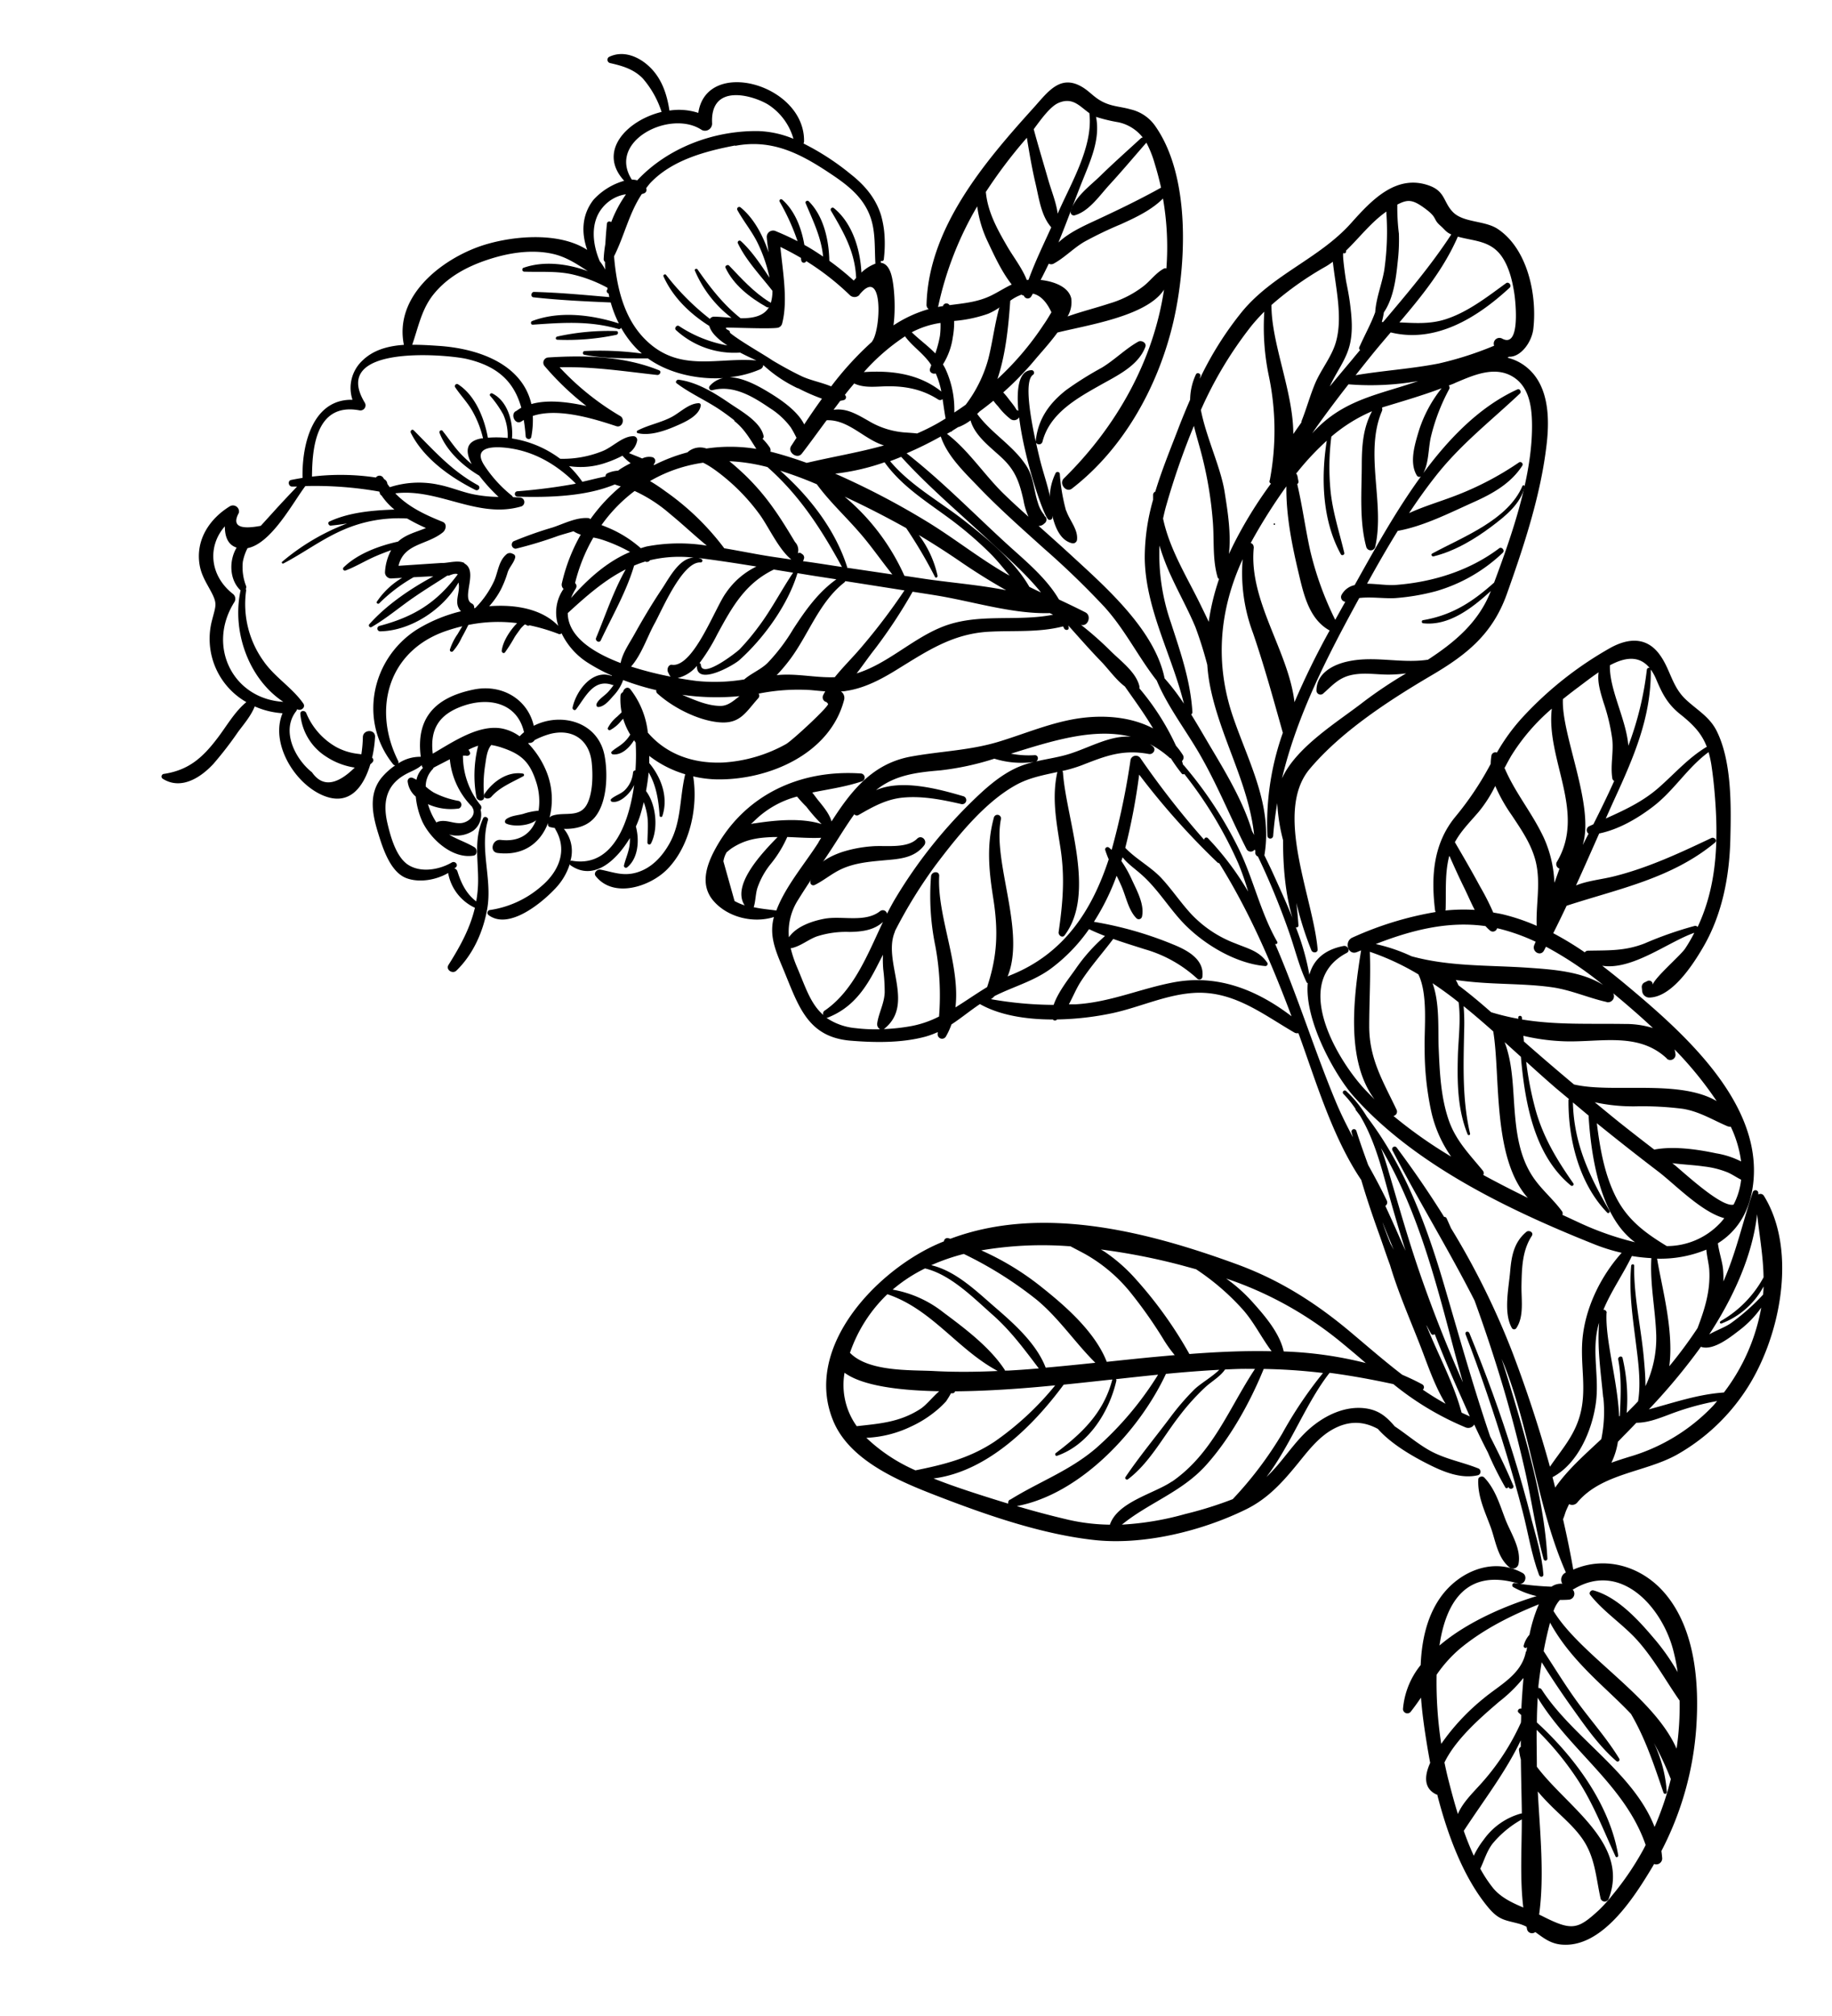 <svg id="Pfade" xmlns="http://www.w3.org/2000/svg" viewBox="0 0 450.5 495.55"><defs><style>.cls-1{isolation:isolate;}.cls-2{fill-rule:evenodd;}</style></defs><title>hagebutte</title><g class="cls-1"><path class="cls-2" d="M128.55,190.15c-3.9-.61-7.48,2.13-9.4,5-.67,1,.92,1.59,1.7.68,2-2.29,5-3.5,7.78-5a.35.35,0,0,0-.08-.68"/><path class="cls-2" d="M132.28,199.29a15.85,15.85,0,0,0-3.65.78c-1.4.37-2.85.41-4.06,1.22-.49.32-.56,1,0,1.19,2.25,1,8.13.37,8.32-2.7a.52.52,0,0,0-.59-.49"/><path class="cls-2" d="M262.15,125.53a46.19,46.19,0,0,1-1.54-9.09.56.56,0,0,0-1-.2,14,14,0,0,0-1,9.84c.6,2.73,1.81,6.73,5.05,7.46a1,1,0,0,0,1.19-.9c.26-2.54-1.88-4.77-2.65-7.11"/><path class="cls-2" d="M171.78,99.11c-2.47.09-4.55,2.32-6.69,3.43-2.67,1.39-5.69,1.92-8.32,3.3a.34.34,0,0,0,.09.64c2.85.67,6.32-.47,9-1.61,2.33-1,6.06-2.55,6.45-5.16a.49.49,0,0,0-.52-.6"/><path class="cls-2" d="M375.37,302.78c-3,2.49-3.66,5.77-4,9.59-.34,4.17-1.73,10.31.41,14.07a.64.64,0,0,0,1.11,0c1.93-2.89,1.19-7,1.25-10.44.09-4.26.16-8.54,2.53-12.19.57-.87-.68-1.55-1.34-1"/><path class="cls-2" d="M370.19,373.49c-1.37-3.54-2.45-7.43-5.22-10.32-.4-.42-1.41-.21-1.45.44-.23,4.18,1.69,8.06,3.07,11.84,1.21,3.33,1.67,7.57,4.75,9.94a1.41,1.41,0,0,0,2.05-.85c.79-3.8-1.89-7.67-3.2-11.05"/><g class="cls-1"><path class="cls-2" d="M429,342.2c8.6-12.62,13.25-34.46,4.77-48.23a1,1,0,0,0-1.39-.35c0-.12,0-.25,0-.38a.7.7,0,0,0-1.38-.14c-2.48,7.35-4.06,14.78-7.21,21.9a25.38,25.38,0,0,0-.08-3c-.17-1.86-1-4.24-1.27-6.39,4.81-3,8.21-8.12,8.79-15.81,1.49-19.78-18.34-36.87-32-48.24-1.71-1.41-3.46-2.81-5.24-4.17,7.41,1.17,16.35-5.94,22.65-8.1a38.6,38.6,0,0,1-2.26,3.89c-1.19,1.76-7.75,7.35-8,9a.9.9,0,0,0-1.34-1l-.72.35a1.26,1.26,0,0,0-.6,1.13l.09.87a1.77,1.77,0,0,0,1.79,1.68c5.58-.12,10.74-8.13,13.23-12.41,4.66-8,6.45-17.31,6.67-26.5.2-8.1.39-19.11-3.36-26.62-1.73-3.47-4.75-5.1-7.51-7.66-3.6-3.34-3.82-7.52-6.61-11.24-3.15-4.2-7.52-3.95-11.85-1.62a88.11,88.11,0,0,0-21.61,17,47.64,47.64,0,0,0-6.46,8.83,1,1,0,0,0-1.34.7,13.75,13.75,0,0,0-.19,2.08,76.14,76.14,0,0,1-8.69,13c-5.43,6.6-6,14.65-5,22.9a1.33,1.33,0,0,0,.16.51,82.61,82.61,0,0,0-20.44,6.27c-2.18.93-1.12,4.52,1.1,3.57l1-.41c-1.79,11.26-3.88,27,3.31,36.62-1-1-2-2-2.9-3-6.83-7.67-17.36-26-3.93-33,1-.53.19-1.88-.78-1.7-4.91.94-7.45,3.57-8.42,7.06a61.25,61.25,0,0,0-3.34-11.69.44.44,0,0,0,.66-.41c-.12-1.86-.31-3.7-.52-5.55a82.91,82.91,0,0,0,3.69,11.64c.32.76,1.63.7,1.54-.25-1.09-12.72-10.87-33.68-1.95-44.31,7.78-9.25,19.59-16.91,29.94-23,8.72-5.12,15-10.16,18.52-19.94,4.27-12,8.48-24.68,9.86-37.36.67-6.22.4-13.89-4.76-18.27a11.78,11.78,0,0,0-4.93-2.52l.38-.24c2.88.13,5.67-3.61,6-7,.92-8.25-1.45-19.54-8.76-24.4-3.19-2.13-8.44-1.5-11.05-4.18-2.31-2.38-1.85-5-5.68-6.44-8.3-3.1-14.51,3.79-19.39,9.23-7.77,8.66-19.06,12.45-26.69,21.62a82.52,82.52,0,0,0-10.44,16.54c0-.2.06-.42.11-.62.16-.63-.79-1-1.08-.42a15.08,15.08,0,0,0-1.43,6.23c-.9,2.06-1.75,4.13-2.57,6.21-2,5.26-4.3,10.77-6,16.39a.87.87,0,0,0-.54.76c0,.42,0,.83,0,1.24a51.84,51.84,0,0,0-2.05,14.35c.18,12.49,6.69,23.82,9.63,35.77a55.17,55.17,0,0,0-4.75-6.22c-2.39-11.93-14.64-22.58-23.08-30.36-2.61-2.4-5.26-4.76-7.91-7.12a1.81,1.81,0,0,0,1.32-.5l.31-.27a1.15,1.15,0,0,0,.14-1.39,3.69,3.69,0,0,0-.42-.38l.17,0a8.25,8.25,0,0,1-1.69-3.16c-1.06-3.21-1-6.4-3-9.32-3.28-4.89-8.46-7.76-11.93-12.51.2-.2.41-.38.59-.59,1.16-.86,2.3-1.73,3.41-2.65.34.49.78,1,1.13,1.36a16.43,16.43,0,0,0,3,3.09,1.46,1.46,0,0,0,2.19-.37c1.21,9.86,5.48,22.76,7,24.93a.65.65,0,0,0,1.19-.36c0-5.09-2.06-9.82-3.21-14.75-.13-.54-.45-1.87-.83-3.58a.88.88,0,0,0,1.58-.2c1.76-7,8.45-10.7,14.31-14,4.1-2.31,9.28-4.73,11-9.36.38-1-1-1.72-1.76-1.27-3.2,1.8-5.82,4.51-9,6.42a83,83,0,0,0-8.65,5.42c-4.25,3.31-7,7.21-7.55,12.61,0,0,0,.08,0,.12-1.21-5.56-2.92-14.93-.68-16.42a.63.63,0,0,0-.35-1.15c-3.08.09-3.75,4.39-3.24,10a1.41,1.41,0,0,0-.51-.23H250c-.17-.25-.32-.52-.48-.75-.47-.68-1-1.31-1.48-1.94a18.41,18.41,0,0,0-1.34-1.61,75.15,75.15,0,0,0,7.78-8c1.24-1.5,3.57-4,5.56-6.72,7.31-1.83,22-4,26.2-10.54-2.6,17.38-11.57,33.58-24.63,46.4-1.29,1.27.56,3.64,2,2.49,12.86-9.92,21.3-25.39,24.93-41,3.22-13.91,4.27-35.44-4.31-47.89A10.17,10.17,0,0,0,278,26.88c-2.36-.68-4.38-.66-6.68-1.77s-3.26-2.59-5.3-3.78c-5.43-3.15-8.44,1.41-12,5.33-12,13.28-25.73,29.45-26.18,48.26a1.22,1.22,0,0,0,.53,1.06,31.26,31.26,0,0,0-8.66,4c.59-4.21.21-10.2-.63-12.76-.58-1.76-1.46-2.51-2.48-2.63l0-.44c.51.07.76-.11.75-.59a30.85,30.85,0,0,0,.18-5.26,23.6,23.6,0,0,0-.89-5.43c-1.3-4.16-4-7.34-7.38-10a62.22,62.22,0,0,0-11.68-7.6,1.09,1.09,0,0,0,.14-.52c.22-14.07-24-20.75-26-7a15.34,15.34,0,0,0-7.1-.57c-.61-4-1.87-7.88-4.91-10.77-2.65-2.53-6.51-4.14-10-2.39A.84.84,0,0,0,150,15.5c3,.67,5.89,1.51,8.09,3.81a23.62,23.62,0,0,1,4.6,8.2c-8.53,2.08-15.85,9.7-9.2,16.93a16.29,16.29,0,0,0-7.54,4.66c-2.95,3.77-3,8.23-1.55,12.33-7.37-4.79-19.78-3.33-27-.66-9.66,3.6-20.43,12.44-18.08,24h0c-3.75.25-7.4,1.18-10.11,3.78a9.21,9.21,0,0,0-2.53,9.72C77,98.05,74.21,109,74.4,117.47c0,0,0,0,0,0-.94.15-1.87.32-2.81.51s-.65,1.67.26,1.62c.4,0,.8,0,1.2,0-2,2.11-4,4.21-5.92,6.35l-3,3.3q-8,1.53-5.39-3.2a1.49,1.49,0,0,0-2.22-1.6c-4.88,3-8.27,8-7.51,13.91.34,2.68,1.49,4.48,2.72,6.74,1.79,3.29,1.38,3.6.44,7.25a17.92,17.92,0,0,0,8.41,20.24c-2.92,2.37-5,6.15-7.26,9.05-3.57,4.67-7,7.68-13,8.59a.65.65,0,0,0-.29,1.2c4.46,2.81,9.25-.22,12.42-3.63a88.34,88.34,0,0,0,6.1-7.9c1.49-2,3.17-3.94,4.09-6.26a19.87,19.87,0,0,0,6.84,1.68c-3,7.17,2.64,16.81,9.49,20s10.4-1.82,12.1-7.46a3.49,3.49,0,0,0,.56-.53.72.72,0,0,0-.13-1.07,29.22,29.22,0,0,0,.73-5.11c.09-2-3-1.87-3,.08a32.61,32.61,0,0,1-.37,4.18l-1-.13a14.65,14.65,0,0,1-5.23-1.68,17.09,17.09,0,0,1-7.33-8.34c-.3-.71-1.52-.65-1.44.24A13.75,13.75,0,0,0,80.23,186a17.45,17.45,0,0,0,7,2.68q-6.73,6.62-10.51,1.16c-4.16-3.29-7.64-10.18-3.91-15a1.51,1.51,0,0,0,.25-.51l.15.07c.88.36,2-.53,1.38-1.47-2.74-3.93-7-6.42-9.79-10.43a24,24,0,0,1-4.28-17.3.72.72,0,0,0-.09-.44.84.84,0,0,0,.09-.7,12.75,12.75,0,0,1-.81-5.95,12.35,12.35,0,0,1,1.16-3.37c5.87-1.14,11.2-11.29,14.22-15.26a90.46,90.46,0,0,1,18.09,1.34h.08c0,.1.09.19.14.28a.72.72,0,0,0,.41.68A15.83,15.83,0,0,0,97,125.26c-5.36.17-11.22.69-16,2.94-.49.23-.22,1,.3,1,1.36-.12,2.72-.31,4.07-.53a54.44,54.44,0,0,0-16,9.43c-.24.2.09.53.33.4,5-2.6,9.47-6,14.69-8.25a34.12,34.12,0,0,1,15.75-2.79,45.06,45.06,0,0,0,4.6,2.33c-2.35,1-4.88,1.53-6.86,3.34-4.73,1.05-10,3-13.41,6.37a.46.46,0,0,0,.46.75c2.34-.88,4.48-2.17,6.74-3.21,1.48-.68,3-1.26,4.52-1.81a12.79,12.79,0,0,0-1.52,5.5,1.51,1.51,0,0,0,1.55,1.46l2.67-.15a19.2,19.2,0,0,0-6.21,5.85c-.23.36.29.68.57.42a39.47,39.47,0,0,1,8.46-6.42l4-.21.85,0c-5.81,3.11-11.6,7.12-15.72,11.74a.45.45,0,0,0,.57.69c3.73-2.16,7-5,10.58-7.43,2.63-1.81,5.36-3.47,8-5.19l.41,0c1.07-.45,1.79-.56,2.17-.32-5.18,7-10.85,10.48-19.32,12.7a.68.68,0,0,0,.22,1.32c7.51-.12,15.52-5.36,19.27-12,.59,2.54-1.39,4.89.61,7.07a37.52,37.52,0,0,0-11,4.59c-11.21,7.33-14.1,22.53-5.69,33a.68.68,0,0,0,.54.28,16.31,16.31,0,0,0-3.34,3c-3.29,4-2.29,9.08-.88,13.64,1.15,3.72,3,9.63,7,11.1,3.1,1.15,7.23.47,10.22-1.28a11.7,11.7,0,0,0,6.52,8.52l.07,0c-1.17,5-3.55,9.39-6.5,14.07-.75,1.21,1,2.32,1.94,1.41,4.12-4,6.57-9.54,7.57-15.12,1.32-7.33-1.93-14.74.19-21.86.21-.69-.89-1.14-1.19-.46-2.32,5.2-1.19,9.92-1.23,15.48a28.85,28.85,0,0,1-.47,4.94c-2.47-1.9-3.7-4.47-4.62-7.4a1.1,1.1,0,0,0-.74-.7c.13-.1.27-.2.39-.31.63-.62-.23-1.59-1-1.17-3.08,1.79-7.46,2.57-10.59.7S96,205.56,95.19,202c-1-4.65-.29-8.73,4-11.35,1.6-1,3.23-1.4,4.52-2.58,0,0,0,.07,0,.11a1.19,1.19,0,0,0,.3.58,5.59,5.59,0,0,0-1.6,2.93,6,6,0,0,0-.87-.45.89.89,0,0,0-1.3.79,5.73,5.73,0,0,0,2,3.78,19.66,19.66,0,0,0,1.64,6.2c2.11,4.36,7.42,9.17,12.56,8.31,1-.17,1-1.63.21-2.07-2.12-1.27-4.27-1.9-6.21-3.11a7.24,7.24,0,0,0,6-1,4.94,4.94,0,0,0,1.74-5.09.91.91,0,0,0,0-1.12,19.22,19.22,0,0,1-4.34-12.19l.73,0c.47.2,1.22-.2,1-.79a4.43,4.43,0,0,0-.37-.65,14.43,14.43,0,0,1,2.38-1,29.89,29.89,0,0,0-.45,12.56c.19,1.19,2,1.22,1.93,0a30.78,30.78,0,0,1,.2-7.49c.27-1.64.42-3.94,1.55-5.24a16.09,16.09,0,0,1,2.75.7c4.81,1.62,6.82,3.62,8.39,8.69,1.79,5.77.31,15-8.8,13.94-2.09-.26-2.89,2.95-.78,3.21,6.46.79,10.6-2.59,12.38-7.35,0,.13,0,.26,0,.39a.64.64,0,0,0,.48.59q.6.14,1.23.24a.91.91,0,0,0,.11.3c3.14,5.28.77,10.53-3.61,14.15a24.69,24.69,0,0,1-12.6,5.72.71.71,0,0,0-.28,1.18c5,3.86,13.26-3,16.63-6.66a15.33,15.33,0,0,0,3.39-5.79.7.7,0,0,0,.2.26c5.73,4,11.31-1.23,14.59-6.7a10.5,10.5,0,0,1-.1,1.93c-.25,1.66-.95,3.17-1.35,4.78a.49.49,0,0,0,.83.45c2.68-2.24,3-6.61,2.1-10,.35-.77.64-1.52.88-2.2.39-1.16.73-2.45,1.05-3.78a17.57,17.57,0,0,1,.91,3.65c.25,2.12,0,4.2,0,6.32a.46.46,0,0,0,.86.2c1.85-3.55,1.33-9.54-1.21-12.9.27-1.49.5-3,.65-4.58,1.84,3.16,2.44,6.74,2.69,10.64a.35.35,0,0,0,.68.07c1.51-4.56-.22-9.4-3.22-13,0-.59,0-1.18,0-1.77a26.81,26.81,0,0,0,8.84,4.51c-1.41,5.75-.88,11.78-3.94,17.14-1.76,3.09-4.26,5.82-7.74,6.93s-5.92,0-9.17-.63c-.82-.15-1.78.82-1.16,1.6,4.36,5.51,13.31,2.63,17.55-1.65,5.52-5.57,7.67-15.12,6.42-22.87a27.69,27.69,0,0,0,6,.74c12.71.14,27.62-6.29,31.09-19.47a1.93,1.93,0,0,0-.78-2.17h0c.44,0,.87,0,1.31-.11,4.71-.69,9-3.06,12.95-5.53,7.1-4.37,13.22-8.44,21.86-9,6.4-.37,12.41.24,18.53-1.33.08.17.18.33.26.5.23.52,1.21.52,1.12-.18,0-.19-.07-.36-.1-.54,2.65,2.95,5.24,5.92,8,8.77,1.84,1.88,3.68,4.55,5.92,6.23,1.76,2.53,3.57,5,5.25,7.6.58.88,1.14,1.79,1.68,2.7-5.32-2.81-11.88-3.36-18-2.51-6.72.94-13,3.62-19.47,5.63-7.37,2.32-14.65,2.44-22.13,3.81-9.46,1.74-14.7,8.51-19.47,15.94-.56-2-2.18-3.83-3.47-5.44-.37-.48-.8-1.08-1.27-1.67,4-.82,8.11-1.37,12.29-2.77a1,1,0,0,0-.31-1.91c-15.16-1.05-28.9,5.4-36.07,19-2.07,3.95-3.43,8.55-.23,12.28,3.53,4.12,9.86,5.6,14.89,4-1.19,4.38.29,8,2,12.09,3.91,9.23,5.88,17.41,16.89,18.31,6,.49,12.52.58,18.39-1a21.19,21.19,0,0,0,3-1.11c0,.11,0,.22,0,.34a1.09,1.09,0,0,0,2,.77,17.6,17.6,0,0,0,1.38-3c2.34-1.52,4.48-3.31,7-5,4.9,2.78,11.45,3.79,17.93,3.79a.66.66,0,0,0,.89.13c.06,0,.1-.1.16-.14a71.58,71.58,0,0,0,13.66-1.56c6.93-1.5,13.62-4.79,20.82-5,9.3-.21,16.25,5.37,23.85,9.77a1.27,1.27,0,0,0,1,.14c0,.11.08.23.13.34,4.11,11.26,8.21,25.23,15.33,35.77,1.24,4.23,2.65,8.42,4.13,12.56,1,2.73,1.91,5.56,2.95,8.36,2,6.72,4.88,13.26,7.42,19.78,1.85,4.76,3.53,9.91,6.24,14.31-1.93-1.06-3.79-2.23-5.6-3.46a.8.8,0,0,0-.12-1.3c-1.61-.88-3.26-1.65-4.94-2.37-4.28-3.28-8.37-6.84-12.53-10.34-8.66-7.3-17.62-13-28.32-16.89-21.73-7.94-47.73-14.65-70.26-6.2l-.58-.16a.84.84,0,0,0-1,.79c-.84.34-1.68.7-2.51,1.09-14.74,6.92-32.11,25.36-24.69,43.12,4.22,10.1,17.11,15.14,26.55,18.77,11.77,4.52,25,9.06,37.62,10.44,12.06,1.32,26.35-2.18,37.21-7.49,5.45-2.65,9.08-6.71,12.87-11.36,2.35-2.89,4.72-6,7.94-8,4.38-2.67,8.17-2.38,11.71-.46,0,0,0,0,0,0,3.18,3.61,8.23,6.59,12.5,8.73,3.67,1.85,8,3.62,12.13,2.65a.9.9,0,0,0,.16-1.63c-4.05-1.64-8.19-2.29-12.09-4.46-3-1.69-5.67-4-8.54-5.91-2-2.31-3.9-4.09-7.57-4.48-4.68-.49-9.27,1.65-12.79,4.54-4.34,3.55-7.12,8.58-11.2,12.37,5.95-7.8,9.77-18.3,15.53-25.6,5.23.69,10.42,1.64,15.68,2.78a71.92,71.92,0,0,0,17.79,10.65,1.71,1.71,0,0,0,2.09-.72c1.06,2.31,2.18,4.6,3.35,6.85a81.1,81.1,0,0,0,4.32,8.65.38.38,0,0,0,.69-.19l.14.22c.38.54,1.39.18,1.11-.5-1.7-4.11-3.67-8.1-5.69-12.08-4.09-12.05-7.52-24.24-11.11-36.52-4.36-14.94-9.72-29.66-19.22-42.11a28.7,28.7,0,0,0-5.11-6.32.49.49,0,0,0-.67.71,26.48,26.48,0,0,1,3,3.7.46.46,0,0,0,.11.35c.34.43.67.88,1,1.32,3,5,4.74,10.76,6.29,16.45s3.15,11.21,4.91,16.77c-.59-1.29-1.17-2.57-1.72-3.83-1.06-2.42-2.15-4.82-3.26-7.22a1,1,0,0,0,.39-1.23c-1.42-3-3-5.92-4.61-8.82-1-2.76-2-5.54-2.9-8.38a.61.61,0,0,0-1.17.37c.1.4.22.8.33,1.2-1.47-2.75-2.87-5.54-4.1-8.45-3.41-8.14-6.29-16.49-9.36-24.76-1.79-4.8-3.63-9.62-5.69-14.35a.37.37,0,0,0,.53-.49c-4.08-7.09-5.81-15.26-9.36-22.64a98.17,98.17,0,0,0-13.6-20.72.41.41,0,0,0-.18-.13c-.1-.31-.18-.63-.28-.94a1.19,1.19,0,0,0,.21-1.49,19.39,19.39,0,0,0-1.69-2.27,61.85,61.85,0,0,0-9-14.11,1.06,1.06,0,0,0,0-.53c-.8-3.47-4.72-6.28-7.16-8.73a82.83,82.83,0,0,0-7.21-6.36c1.71.55,2.71-2.22,1.11-3.05-2.15-1.1-4.34-2.14-6.52-3.17-3.19-5.49-8.74-9.9-13.19-14-8-7.34-15.72-15.25-24.27-21.93a89.78,89.78,0,0,0,8.4-4.14c1.59,4.8,5.83,8.81,9.25,12.38,5.1,5.32,10.64,10.2,16.1,15.13a204.79,204.79,0,0,1,14.91,14.4c5.08,5.61,8.28,12.25,12.85,18.09,2.57,6.16,6.79,11.7,10.16,17.41,4.59,7.78,7.84,16,11.92,24a1.15,1.15,0,0,0,2,.1c0,.09.09.19.14.28s0,.31,0,.47a1.06,1.06,0,0,0,.67,1c.9,1.89,1.78,3.79,2.61,5.71q2.74,6.3,5,12.76c1.46,4.11,2.47,8.47,4.34,12.41a.42.42,0,0,0,.29.23c-.81,9.39,6.86,22.82,11.22,27.74,15.12,17.06,38.64,28.24,59.49,36.55a44.86,44.86,0,0,0,6.49,2c-5.31,5.94-9.1,13.83-9.68,21.71-.46,6.35,1.19,12.26-.67,18.54-1.47,5-4.58,8.33-7.29,12.34-2.67-9.65-5.82-19.17-9.24-28.15a189.81,189.81,0,0,0-15.08-30.48c-.37-.82-.72-1.63-1.09-2.44a.58.58,0,0,0-.6-.33c-3.65-5.85-7.55-11.54-11.64-17a.62.62,0,0,0-1.06.66c6.45,12.44,13.82,24.4,20.17,36.88q3.81,10.46,7,21.15,3,10.11,5.34,20.38c1.67,7.31,2.67,14.83,4.65,22.06a.47.47,0,0,0,.92-.16c-.71-14.05-5.07-28.64-9.07-42.06-.7-2.37-1.45-4.73-2.21-7.09.28.71.6,1.4.88,2.11,6.32,16.28,7.95,34.52,14.95,50.45l-.14.08a1.93,1.93,0,0,0-.73,2.71,4,4,0,0,0-2.66.71,73,73,0,0,1-9-.88.54.54,0,0,0-.38,1,21.82,21.82,0,0,0,5.72,2.2c-7.44,2.27-17,6.26-23.9,12.15,1.61-10.88,6.79-19,19.43-15.23,1.55.46,2.39-1.85,1-2.61-7.26-4-15.74-.36-20.26,6.11-3.27,4.69-4.54,10.52-4.79,16.53A19.72,19.72,0,0,0,345,420.13a1.08,1.08,0,0,0,1.84.71c.93-1.17,1.77-2.36,2.59-3.55.3,4,.87,7.86,1.44,11.36.24,1.51.52,3.08.82,4.68-1.36,3-1.71,6.16,1.42,7.72a.51.51,0,0,0,.31.06C356,451.23,360,461.78,366.08,469c2.55,3,4,2.95,7.41,3.86a10.06,10.06,0,0,1,1.89.75c.06.23.09.47.15.7a1.25,1.25,0,0,0,2,.6c1.87,1.33,3.58,2.78,6.27,3.07,10.14,1.07,18.15-11.76,22.58-19.14.13-.21.24-.44.37-.65a1.48,1.48,0,0,0,2-1.37c-.05-.62-.12-1.23-.2-1.83a77.38,77.38,0,0,0,8.58-30.45c.73-10.85-.27-23.89-7.5-32.62-5.67-6.86-14.73-9.62-22.75-6.09-.71-4.11-1.57-8.25-2.52-12.4.33-.73.53-1.59.81-2.23s.45-1,.68-1.47a1.63,1.63,0,0,0,2.06-.46c6-7.12,16.6-7.34,24.43-11.68A49.37,49.37,0,0,0,429,342.2M59.16,145.13C57,155,61,166.78,69.67,172.52c-12.4-.72-18.91-13.7-12-24.58a1.55,1.55,0,0,0-.29-1.87c-5.83-4.49-6.44-11.75-2.09-16.69,0,2.33.63,4.5,2.9,5.23-1.92,3.18-1.78,7.86.89,10.44l.12.08m211.48,162a155.74,155.74,0,0,1,19.77,3.86l3.66,1a59.48,59.48,0,0,1,11.38,9.77c2.83,3.13,4.7,7.06,7.21,10.39-6.82-.16-13.65.18-20.22.68a102,102,0,0,0-13.12-18.33,40.65,40.65,0,0,0-7.75-6.83c-.3-.2-.62-.37-.93-.55m-29.43.24a89.21,89.21,0,0,1,22-1c1.13.61,2.31,1.2,3.54,1.87a38.94,38.94,0,0,1,11.08,9.32,112,112,0,0,1,8,11.29,32.41,32.41,0,0,0,3,4.26l-4,.36c-4.24.39-8.47.84-12.71,1.29-2.84-7.28-10-13.57-15.83-18.21a67.71,67.71,0,0,0-15.06-9.2M229,311a49.88,49.88,0,0,1,8-2.77,94.26,94.26,0,0,1,18,11.32c5.47,4.56,9.39,10.52,14.35,15.43-4.07.43-8.14.84-12.21,1.2-2.25-5.88-7.76-10.79-12.35-14.75s-9.69-9-15.78-10.43M219.51,317a37.75,37.75,0,0,1,7.94-5.2l.06,0c6.28,1.53,11.81,7.17,16.56,11.37,4.53,4,7.81,8.51,11.38,13.2-2.5.21-5,.4-7.51.53l-.85,0a.4.4,0,0,0,0-.15c-3.64-5.58-9.82-10.21-15.12-14.16A27.88,27.88,0,0,0,219.51,317M209,332.56a36.19,36.19,0,0,1,9.21-14.43c11,3.7,17.26,13.61,27.13,18.87-5.31.24-10.62.3-15.92,0-5.55-.27-15.89.22-20.42-4.48m1.68,18.05a17.36,17.36,0,0,1-3-13.14c4.38,3.24,13.56,4.38,23.28,4.55-1.58,1.34-3.17,3.41-4.65,4.36-5.13,3.3-10.06,3.59-15.64,4.23m14.46,10.86a41.65,41.65,0,0,1-12.09-8,28.06,28.06,0,0,0,11-2.78,27.61,27.61,0,0,0,5.79-3.57,23,23,0,0,0,2.8-2.6,22.29,22.29,0,0,0,1.22-2h.4a.64.64,0,0,0,.6-.48c9.55-.07,19.07-.92,24.63-1.47a72.59,72.59,0,0,1-14.88,13.82c-6.22,4.12-12.48,5.66-19.5,7.08m23.23,7.18a1,1,0,0,0-.41,1q-3.64-1.11-7.25-2.27c-3.45-1.12-7.29-2.39-11.11-3.92,13.19-1.68,24.48-12.86,32-23.06l1.95-.2c3.32-.34,6.64-.71,10-1.07l0,.08c-2.14,8.1-7.39,13.12-13.87,18-.32.24-.12.82.31.67,7.73-2.69,12.79-10.76,14.56-18.41a.45.45,0,0,0-.09-.42c3.45-.38,6.9-.76,10.36-1.1a80.68,80.68,0,0,1-15.18,18c-6.52,5.62-14.07,8.29-21.21,12.74m39.8-4.49c-4.38,3-13.37,5-15.26,10.62a48.44,48.44,0,0,1-10-1.16c-4.31-1-8.61-2.14-12.88-3.41,15.74-2.95,30.24-18.7,36.66-32.5,4.37-.42,8.74-.77,13.12-1-1.83,1.8-4.68,3.4-6.2,4.89a62.33,62.33,0,0,0-6,7c-3.61,4.8-7.52,9.52-10.88,14.49-.22.34.26.79.59.55,5.23-3.91,8.61-10.34,12.56-15.43a55.89,55.89,0,0,1,6.55-7.28c1.65-1.48,3.61-2.56,4.8-4.3,1.23-.05,2.46-.11,3.69-.14s2.45,0,3.67,0c-6.43,9.69-10.34,20.74-20.42,27.71m37.11-26.66a101.4,101.4,0,0,0-10,14.86,91.67,91.67,0,0,1-12.17,16.11,93.38,93.38,0,0,1-11.72,3.66,71.62,71.62,0,0,1-15.53,2.6c6.49-5.3,14.66-8,20.52-14.43s10.95-15.43,14.35-23.84a140.09,140.09,0,0,1,14.6,1m10.63-2.42a94.92,94.92,0,0,0-20.31-2.88c-1-4.54-4.63-8.74-7.6-12.06a39.56,39.56,0,0,0-6.55-5.87A89.43,89.43,0,0,1,330,330.11c2,1.65,4,3.32,5.92,5m25.5,13.05-2-.91c-1.94-7.29-5.84-14.37-8.64-21.41,0,0,0,0,0,0a.28.28,0,0,0,0-.09c.36.7.72,1.39,1.11,2.06a.56.56,0,0,0,.91.11c1.91,4.86,3.91,9.67,6.05,14.44.86,1.92,1.72,3.88,2.6,5.84M349.16,313c-2.92-8.44-5.32-17-7.85-25.57-.52-1.77-1.08-3.52-1.72-5.23,6.78,11.41,11,24.19,14.57,37,1.9,6.75,3.6,13.72,5.58,20.6,0-.05-.05-.1-.07-.14q-5.82-13.1-10.51-26.65M340,300.53l1,2.48c.58,1.39,1.15,2.79,1.72,4.19-.26-.49-.51-1-.78-1.45-.57-1.42-1.12-2.83-1.62-4.25-.12-.32-.23-.65-.34-1M248.6,185.26c10-3.11,20.35-6.44,29.5-4.16-4.76-.42-9.84,2.45-14.47,4-2.87,1-5.89,1.37-8.83,2.06.67-.4.54-1.6-.39-1.53a23.15,23.15,0,0,1-5.81-.37m-63.93,17.3,1.23-1.17A23.41,23.41,0,0,1,196,195.8a33.73,33.73,0,0,0,2.31,2.52,42.07,42.07,0,0,0,3.72,4.25c-5.09-1.64-11.7-.91-16.44-.18-.28,0-.6.1-.93.17m-1.51,20a13.86,13.86,0,0,1-2.52-1.08q-1.37-4.89-2.74-9.76a6.27,6.27,0,0,1,.81-2.25c.41-.31.75-.64,1.29-1,3.35-2.17,6.34-2.57,10.23-2.72h1c-4.1,4.18-11.35,11.94-8.1,16.8M201.32,207c-3.29,5.19-8.2,10.88-10.41,16.81-1.74-.23-3.55-.39-5.26-.75l-.31-.05c.48-1.52.43-3.11.88-4.65a19.26,19.26,0,0,1,3.37-6.07,28.86,28.86,0,0,0,4-6.55c2.78.1,5.6.33,8.35.2l-.66,1.06M194,230.43a14.59,14.59,0,0,1,2.23-9.19c2.62-4.23,5.47-8.34,8.2-12.49,1.86-2.83,3.64-5.82,5.65-8.6a.78.78,0,0,0,1,.21c3.63-2.09,7-4,11.27-4.33,4.76-.39,9.52.58,14.14,1.64a1,1,0,0,0,.47-1.93c-6-1.76-15.17-4.29-21.55-1.51,4.55-3.68,9.78-4.36,15.75-4.86a67.69,67.69,0,0,0,13.36-2.88,22.4,22.4,0,0,0,9.69.81,23.72,23.72,0,0,0-3.9,1.28c-4.4,1.93-8.07,5.28-11.47,8.6a117.6,117.6,0,0,0-18.51,23.41c-.78,1.28-1.5,2.64-2.2,4a1.07,1.07,0,0,0-1.7-.63c-3.68,2.93-9.36,1.07-13.72,1.88-3,.56-6.89,1.88-8.72,4.56m8.8,18a.92.92,0,0,0-.32,1.1c-3.17-2.73-4.4-6.89-6.45-11.7a29.67,29.67,0,0,1-1.59-4.74,1,1,0,0,0,.24,0c2.28-.52,4-2.07,6.19-2.88a23.45,23.45,0,0,1,8.07-1.1c3.1-.06,6-.43,8.2-2.46-3.79,8-7.18,16.9-14.34,21.8M216.42,253a40.59,40.59,0,0,1-6-.27,15.14,15.14,0,0,1-7.19-2.54.8.8,0,0,0,.33-.06c5.84-2.31,9-6.63,11.85-12.11l1.72-3.35a27.85,27.85,0,0,0,.07,3.63,45.15,45.15,0,0,1,.35,5.69c-.12,2.74-1.48,5-1.85,7.62a1.47,1.47,0,0,0,.71,1.39m48-14.69c-1.64,2.31-4.23,5.55-5.31,8.7a91,91,0,0,1-15.46-1.41,1.09,1.09,0,0,0,.33-.19,8.18,8.18,0,0,0,.6-.57c4.53-2.29,9.45-3.58,13.69-6.63a41.77,41.77,0,0,0,9.54-9.82c1.28.62,2.6,1.17,3.93,1.69a42.82,42.82,0,0,0-7.32,8.23m35.39-26.15c7.42,11.89,12.86,24.52,17.8,37.65-8.51-6.49-18.19-10.41-29.11-8.32-8.18,1.56-15.55,4.9-24,5.38-.54,0-1.09,0-1.64,0,1-1.87,1.84-3.92,2.9-5.55,2.42-3.74,5.35-7,8-10.52,2.58.91,5.2,1.72,7.82,2.55a32,32,0,0,1,12.87,7.24.74.74,0,0,0,1.22-.36c.6-4.3-3.49-6.56-7-8A89.43,89.43,0,0,0,269,226.59a56.69,56.69,0,0,0,5.58-11.32c.35.7.7,1.4,1,2.12,1.26,2.63,1.81,6.23,3.86,8.31,0,0,0,0,0,0a.81.81,0,0,0,1.38-.38c.67-3-1.29-6.47-2.52-9.15a28.5,28.5,0,0,0-2.55-4.52c.1-.31.21-.61.3-.92,1.28,1.64,3,2.77,4.77,4.36,3.6,3.21,6.18,7.35,9.37,10.93,5,5.63,13.39,10.83,21,11.45a.54.54,0,0,0,.44-.82c-1.95-2.85-4.58-3.41-7.74-4.71a28.92,28.92,0,0,1-11-7.3c-2.56-2.78-4.67-5.94-7.23-8.72s-6.39-4.8-8.95-7.51a153.31,153.31,0,0,0,3.42-18A182.24,182.24,0,0,0,299.38,212a.59.59,0,0,0,.4.17M287.9,186.37a42.24,42.24,0,0,0,2.71,3.8.44.44,0,0,0,.61.07,101.53,101.53,0,0,1,13.29,22,67.53,67.53,0,0,1,2.42,6.93A71.39,71.39,0,0,0,297,206a.54.54,0,0,0-.89.43,211.58,211.58,0,0,1-15.67-20.06,1.35,1.35,0,0,0-2.43.39,179.18,179.18,0,0,1-4.65,22.15c-.21-.18-.41-.37-.64-.55a.58.58,0,0,0-.94.58,24,24,0,0,0,.86,2.29c-4.05,12.35-10.85,23.19-24.2,28.5l-.66.28c4.52-11.08-3.75-28-1.65-38.62a.89.89,0,0,0-1.73-.42c-1.84,6.78-1.24,12.89-.16,19.79,1.3,8.23,1,14.28-1.5,21.87-2.64,1.6-5.19,3.39-7.79,5,1.25-10.37-4.54-22.46-4-32.32.07-1.28-1.83-1.16-2,.06a60.85,60.85,0,0,0,1.06,17.19,66.41,66.41,0,0,1,.91,17.31,25.25,25.25,0,0,1-6.62,2.31,47.84,47.84,0,0,1-7,.78,1.09,1.09,0,0,0,.15-.08c7.64-6.09-.44-16.48,2.57-23.75a.82.82,0,0,0,.06-.26,117.26,117.26,0,0,1,9.93-16.12c5.33-7.06,12.14-15.62,20-19.89,3.14-1.7,6.59-2.34,10-3.09-1.41,6.29-.23,12.3.75,18.59,1.14,7.31.61,13.48-.44,20.77-.1.74.9,1.56,1.47.79,7.82-10.39.41-28.54-.4-40a.67.67,0,0,0-.17-.4,35.12,35.12,0,0,0,4.7-1.38c5.91-2.3,10.07-4,16.6-2.8,1,.19,1.88-1.09,1-1.85-.25-.22-.5-.39-.76-.58a23.61,23.61,0,0,1,5,3.49m-42-110.88c-1.17,4.16-1.66,8.49-2.73,12.71a32.91,32.91,0,0,1-5.55,11.25c-.92.66-1.86,1.3-2.81,1.92a23.81,23.81,0,0,0-2.13-10.61c-.2-.43-.43-.83-.66-1.22a17,17,0,0,0,2.42-6.68,20.43,20.43,0,0,0,.33-4A33.46,33.46,0,0,0,243,77.12a15.54,15.54,0,0,0,2.9-1.63m12.64,1.29c-.6,1-1.22,2.06-1.89,3a71.73,71.73,0,0,1-11.38,13.39c2.16-6.36,2.77-13.83,3.16-19.25a10.52,10.52,0,0,1,2.77-1.49,1.37,1.37,0,0,0,.57.23,1,1,0,0,0,1.84.17c.13-.21.25-.44.38-.65,1.79.39,3.31,1.9,4.55,4.55M286,48.9A69.3,69.3,0,0,1,286.82,66a.76.76,0,0,0-.57,0c-2,1.07-3.21,2.87-5,4.3a25.36,25.36,0,0,1-8.44,4.3c-3.48,1.14-6.95,2-10.29,3.19a6.87,6.87,0,0,0,.9-4.47c-.7-2.89-4.35-4.16-7.52-4.51.69-1.3,1.34-2.63,2-4a1.26,1.26,0,0,0,1.19,0c2.72-1.48,4.85-3.79,7.54-5.37a92.93,92.93,0,0,1,9-4.32c3.67-1.67,7.5-3.46,10.36-6.32M269.44,28.7A38.84,38.84,0,0,0,275,30.05a10.34,10.34,0,0,1,6,3.74.88.88,0,0,0-.47.22c-3.35,3.08-6.76,6.1-10,9.27-2.55,2.48-6.29,5.15-7.23,8.7a.79.79,0,0,0,1,.94c3.53-1,6.11-4.88,8.52-7.5,3.07-3.34,6-6.83,9-10.26a.49.49,0,0,0,.07-.11,26.28,26.28,0,0,1,2.09,5.28c.6,1.93,1.1,3.87,1.53,5.8-5.41,3-10.82,5.6-16.45,8.21-2.91,1.35-6.32,2.93-8.78,5.26,1.95-4.73,3.69-9.56,5.5-14.16,2.23-5.65,4.87-11,3.74-16.74m-15.32,3.06c1.85-2.52,4.11-5.63,6.11-6.47,3.53-1.5,5.23.9,7.57,2.52,1,8.24-4.66,17.47-7.79,24.71-.37-2.82-1.55-5.61-2.32-8.31-1.19-4.16-2.45-8.28-3.57-12.45M242.39,47.24a119,119,0,0,1,9.91-13.13l.21-.25c.62,3.78,1.26,7.55,2.14,11.28S256,53,258.51,55.88c-1.93,4.27-4,8.51-5.59,12.9,0,0,0,0,0,0s-.28,0-.42.06c-1.18-3-3.3-5.65-4.86-8.35-2.48-4.27-4.75-8.42-5.21-13.25m-11.8,28.21a1.6,1.6,0,0,0,.1-.23,82.57,82.57,0,0,1,9.57-24.49,28.75,28.75,0,0,0,2.65,8.8c1.52,3.23,3.4,7.33,5.84,10.41-1.6.74-3.08,1.71-4.82,2.59-3.43,1.74-6.91,2-10.48,2.48,0-.06-.09-.13-.15-.19a.89.89,0,0,0-1.39.22c0,.06,0,.14-.08.2l-1.24.21m-6.41,6.22a21.85,21.85,0,0,1,7.06-2.29,20.62,20.62,0,0,1-.14,3.17A28.1,28.1,0,0,1,230,86.88c-1.8-1.88-3.93-3.38-5.8-5.21m-11.77,9.8a50.8,50.8,0,0,1,10.12-8.8c1.76,2.42,4.33,4.06,6.17,6.64.11.15.18.31.28.46-.1.28-.21.56-.3.85-.3.86.69,1.43,1.4,1.17a21.23,21.23,0,0,1,1.38,4.45C226,91.87,219.23,91,212.41,91.47m-1.1-19c6-7.43,5.33,8.67,3.15,11.44a.25.25,0,0,1,0,.07,78.55,78.55,0,0,0-10.07,11c-2.41-1-5.18-1.5-7.34-2.54-2.4-1.15-4.79-2.48-7.12-3.86-1.77-1.25-8-4.74-10.43-6.78a.6.6,0,0,0-.34-.61c-.19-.09-.36-.2-.54-.3a.58.58,0,0,1-.11-.34c0-.13,11,.39,12.83,0a1.44,1.44,0,0,0,1-1.05c1.45-5.59.15-12.7-.44-18.8q2.61,1.26,5.08,2.71c0,.21,0,.41.07.62a.62.62,0,0,0,1.2.15A63.89,63.89,0,0,1,209,72.57a1.67,1.67,0,0,0,2.34-.07M196.19,95.39A46.66,46.66,0,0,0,202.13,98c-1.55,2.13-3,4.26-4.37,6.33-1.61-3.27-5.64-6-8.23-7.6s-6.6-3.92-10.12-4a25.76,25.76,0,0,0,7.63-2,1.22,1.22,0,0,0,.65-1,33.71,33.71,0,0,0,8.5,5.72m-15.41-59.6c8.88-1.69,15.73,1.74,22.93,6.5,4.44,2.93,8.69,6,10.44,11.33,1.17,3.55.89,7.42,1.12,11.13A10,10,0,0,0,211.83,67c-.3-5.81-2.26-12.15-6.74-15.82a.49.49,0,0,0-.75.62c3.26,5.54,5.9,10.16,6.19,16.5l-.59.67a66.64,66.64,0,0,0-6-4.86c-.11-5.12-1.4-11-5.08-14.64-.3-.3-.93,0-.75.47,1.92,4.58,3.82,8.37,4.3,13.13-1.5-1-3-2-4.61-2.86-.71-4.16-2.34-8.41-5.43-11.12a.41.41,0,0,0-.63.52,54.2,54.2,0,0,1,4.39,9.69c-1.71-.89-3.47-1.7-5.3-2.45a1.56,1.56,0,0,0-2.28,1.4c.06,1,.25,2.36.46,3.8-1.44-4.26-3.63-8.4-6.89-11.06a.52.52,0,0,0-.79.65c1.5,2.73,3.5,5.13,4.9,7.93a36.86,36.86,0,0,1,3,8.69c-2.13-3.17-4.31-6.51-7.06-9a.46.46,0,0,0-.7.58c2,4.2,5.64,8,8.48,11.65h0a10.32,10.32,0,0,1-.41,3c-1,3.15-4.14,3.77-7.42,3.74-4.25-3.36-7.49-7.56-10.59-12-.22-.32-.81-.11-.65.3a28.6,28.6,0,0,0,9,11.59c-1.57-.11-3.08-.27-4.31-.28a1.22,1.22,0,0,0-1,.55,60.79,60.79,0,0,1-10.79-10.83c-.24-.28-.77,0-.62.38,2.31,5.15,6.5,9.18,11.26,12.18.48,1.75,2.25,3.37,4.45,4.79A31.62,31.62,0,0,1,167,80.16c-.61-.41-1.3.56-.75,1A21.18,21.18,0,0,0,182,86.67c1.38.72,2.77,1.37,4,1.93-9.31-.79-18.44,2.87-26.52-4.39C153.53,78.9,151.65,70.88,151,63c2.54-5.05,3.68-10.58,6.82-15.29a4.63,4.63,0,0,0,.56-.19.91.91,0,0,0,.51-1.26c.33-.42.65-.85,1-1.25,5.33-5.65,13.48-7.83,20.88-9.25m-25.4,8.39c-6.14-9.49,9.5-17.33,17.17-12.22a1.75,1.75,0,0,0,2.57-1.58c-.52-9.94,9.85-7,13.74-4.67a14.75,14.75,0,0,1,6.26,8.44,24.48,24.48,0,0,0-8.7-1.9c-11.22-.13-22.4,4.28-29.71,12.11a4.85,4.85,0,0,0-1.33-.18M147.5,64.24c-1.84-4.27-2.39-9.58.71-13.26a9.25,9.25,0,0,1,5.21-3.14,4.7,4.7,0,0,1,.51-.06,30,30,0,0,0-3.62,6.81c-.37-.25-1-.19-1.05.35-.18,1.66-.31,3.34-.4,5a29.86,29.86,0,0,0-.41,3.71.85.85,0,0,0,.33.74c0,.63,0,1.27.06,1.9a12.57,12.57,0,0,0-1.34-2.06m-40.11,54.82a23.3,23.3,0,0,0-11.54.71c-.21-.27-.41-.54-.6-.82a1.39,1.39,0,0,0-.77-1.15l-.23-.34a1.09,1.09,0,0,0-1.82-.07,58.27,58.27,0,0,0-15.71-.22c.06-6.47.72-18.31,11.65-16.3A1.25,1.25,0,0,0,89.71,99c-8.77-14.51,20.22-11.87,25-10.78,8,1.85,11.77,5.88,13.48,12A10.66,10.66,0,0,0,127,101c-1.65.6-.39,3.75,1.34,2.52a5.11,5.11,0,0,1,.46-.28c.2,1.25.36,2.57.47,4,.05.75,1.22,1,1.38.14a22.15,22.15,0,0,0,.37-5.14c6.2-2.07,15.06.71,20.52,2.51,1.48.49,2.23-1.74,1-2.47a65.59,65.59,0,0,1-14.93-12c8.1-.22,15.86,1,24,1.89.62.07,1.17-.86.45-1.15-8.52-3.46-18.18-3.74-27.24-3.15a1.28,1.28,0,0,0-.84,2.18,68.63,68.63,0,0,0,10.22,9.75c-4.55-1-9.53-1.62-13.53-.48-2.17-9.41-12.25-13.62-22.94-14.31-2-.13-4.17-.28-6.37-.25,1.52-4.34,2.28-8.69,5.22-12.37,3.43-4.28,8.19-6.84,13.35-8.55,5-1.66,10.59-2.59,15.81-1.48,3.42.72,6.07,2.52,8.81,4.29-5.11-1.87-10.82-2.53-15.68-.87a.49.49,0,0,0,.15,1c3.89.13,7.65-.19,11.5.62a33.85,33.85,0,0,1,8.86,3.34c0,.11,0,.22.05.33a.61.61,0,0,0,.22,1.07l.18.89c-6.16-.53-12.32-1.12-18.51-1.27-.74,0-.9,1.24-.14,1.32,6.3.7,12.63,1,19,1.27a28.15,28.15,0,0,0,2,5.15c-6.7-2.13-14.58-3.14-21.3-.59-.47.17-.4.94.15.9,7.29-.5,13.84-1,21,1.05a.58.58,0,0,0,.71-.28,24.76,24.76,0,0,0,4,5.32c.34.34.72.63,1.09,1a77.08,77.08,0,0,0-14.05-.61c-.49,0-.63.81-.1.91,5,1,10.51.88,15.63.89,5,3.61,12,5.23,18.51,4.85a5.92,5.92,0,0,0-3.28,1.92.64.64,0,0,0,.65,1.05c5.16-1.35,9.93,1.55,14.07,4.37a19,19,0,0,1,5.22,4.81,27.33,27.33,0,0,1,1.38,2.53l-1.3,2c-1,1.54,1.48,3.36,2.61,1.89,2-2.58,4-5.38,6.11-8.21h.09c5.34-.16,9.12,4.7,14,6.19-6.17,1.73-12.44,2.75-19,4.29-2.95-1.06-5.9-2-8.84-2.74l-.1,0a1.28,1.28,0,0,0-.2-1.14,13.87,13.87,0,0,0-1.73-2.06.62.62,0,0,0,.27-.68c-.73-3.5-5.59-6.14-8.39-8.06-3.74-2.55-7.94-5.15-12.49-5.76-.45-.06-.95.54-.48.89,3.31,2.5,7.17,4.17,10.61,6.49,1.22.82,2.39,1.69,3.54,2.59a.31.31,0,0,0,.1.25c2.33,1.83,3.77,4.33,5.33,6.78a40.17,40.17,0,0,0-12.28-.09,4.67,4.67,0,0,0-4.58.86s0,.06-.05.08a41.11,41.11,0,0,0-8.23,3.14l-.13-.1a2.55,2.55,0,0,0,.3-.5.94.94,0,0,0-.59-1.35,3.82,3.82,0,0,0-2.51.32c-1.1-.47-2.22-.89-3.25-1.33a4.84,4.84,0,0,0,2-3,.94.94,0,0,0-.93-1.15c-2.7,0-5.13,2.74-7.66,3.7a26.17,26.17,0,0,1-10.09,1.86.79.79,0,0,0-.23,0,26.58,26.58,0,0,0-11.86-5c.35-3.95-1-9.17-4.84-11.07-.34-.17-.79.22-.54.57a26.09,26.09,0,0,1,3.24,4.62,12.87,12.87,0,0,1,1.08,5.77,24.77,24.77,0,0,0-4.87-.07c-.86-4.78-3.11-10.44-7.35-13.14-.44-.29-1,.31-.69.73,1.33,2,3,3.69,4.19,5.78a25.19,25.19,0,0,1,2.66,6.78l-.29,0c-4.1.67-4.07,3.33-2.5,6.33a31.11,31.11,0,0,1-2.72-2.55c-1.66-1.75-2.94-3.78-4.46-5.64-.29-.34-.88.06-.74.46,1.65,4.42,5.72,8.16,9.78,10.57a44,44,0,0,0,4.75,5.23,33.87,33.87,0,0,1-6.61-.73c-2.85-.65-5.55-1.81-8.44-2.33m100.78,20.32c-2.9-9.14-9.2-17.28-16.47-23.71a94,94,0,0,1,9,3.34c3.06,4.19,6.85,7.68,10.26,11.6,3,3.38,5.5,7.09,8.32,10.57-3.71-.56-7.43-1.1-11.14-1.65a.71.71,0,0,0,0-.15M183.05,167a43.71,43.71,0,0,1-11.82.38c-1.25-.16-2.84-.4-4.6-.71a9,9,0,0,0,4.75-3c-.18,5.09,9-.11,10.46-1.43,6-5.39,11.92-13.57,14.26-21.35,1.79.29,3.57.59,5.36.86l4.21.65c-4.51,3.23-7.58,7.58-10.61,12.23a46,46,0,0,1-6.33,8.35c-1.64,1.6-4,2.54-5.68,4m-15.3,3.81a60.07,60.07,0,0,0,14.11.33c-1.41,1.06-2.77,2.39-4.66,2.4-3.19,0-6.33-1.42-9.45-2.73m-2.45-7.39c-1-.1-1.38,1.15-1,1.88.12.23.23.47.35.7a1.21,1.21,0,0,0,.29.35,84.8,84.8,0,0,1-9.76-2.48c2.58-2.91,4-7.36,5.79-10.59s6.87-15.36,11.33-15a.45.45,0,0,0,.2-.84,6.22,6.22,0,0,0-.76-.26c4.76.59,9.52,1.33,14.27,2.1a19.16,19.16,0,0,0-7.47,6.44c-2.66,3.57-7.91,18.23-13.23,17.73m-23.71-18.8a1,1,0,0,0-.19-1.3,42.66,42.66,0,0,1,4.5-11.2,18.78,18.78,0,0,1,2.21.55,39.82,39.82,0,0,1,6.82,3c-5.7,2.39-10.41,6.67-14.52,11.32a15,15,0,0,1,1.18-2.33m53-7.13-4.44-.65c-3.83-.57-7.92-1.42-12.06-2.12a64.11,64.11,0,0,0-14.47-14,43.73,43.73,0,0,0-3.79-2.52,36,36,0,0,1,6.06-2.8,36.59,36.59,0,0,1,7-1.71C175.58,115,179,118,180,118.9a49.07,49.07,0,0,1,6.66,7.37c2.25,3,4.74,8.68,7.91,11.25M190.29,140l4.74.77c-3,4.46-5.41,9.23-8.69,13.53a55.75,55.75,0,0,1-4.49,5.33c-.53.54-9.28,7.47-9.51,3.76a.46.46,0,0,0-.33-.4,46.21,46.21,0,0,0,4.38-7.09c3.64-6.7,6.83-12.48,13.9-15.9m-34.23-19.31a36,36,0,0,1,8.65,5.59c3.09,2.52,6,5.29,9.1,7.84a42.88,42.88,0,0,0-14.71.19c-.53.12-1,.29-1.53.44a29.07,29.07,0,0,0-7.72-4.9c-.6-.25-1.26-.53-1.94-.78a37.89,37.89,0,0,1,8.15-8.38m-16.43,30c4.84-4.46,9.27-8.25,14.24-10.73-3,5.27-5,11.33-7.28,16.82-.32.76.79,1.4,1.15.62,2.79-5.92,6.32-12,8.19-18.37a27.52,27.52,0,0,1,2.73-1,.92.92,0,0,0,1.18-.32,31,31,0,0,1,10.76-.64c-3.54.09-6,4.93-7.76,7.59-2.46,3.67-4.73,7.47-6.87,11.32-1.29,2.31-2.87,4.52-3.36,7-7-2.66-13-6.62-13-12.36M207,139.36c-3.19-.47-6.37-1-9.56-1.42a1.54,1.54,0,0,0,.17-.31c0-.11.06-.21.1-.32a1,1,0,0,0-.5-1.14L197,136a.79.79,0,0,0-.81,0,2.83,2.83,0,0,0-.69-2.76c-.56-.93-1.12-1.86-1.69-2.79-1.14-1.85-2.31-3.69-3.58-5.46a57,57,0,0,0-7.08-8.27c-.95-.89-2.29-2.15-3.8-3.35a44.65,44.65,0,0,1,9.37,1.44c7.86,6.92,13.25,15.25,18.31,24.53m15.41,2.29a54.22,54.22,0,0,0-14.75-19.55c5.2,2.4,10.23,5,15.15,7.73a115.18,115.18,0,0,1,7.08,12c.2.37.7.08.63-.29a25.89,25.89,0,0,0-4.6-10c3.26,1.93,6.48,4,9.65,6.15q5.78,4,11.82,7.41c-7-1.38-14.49-1.92-21-2.94l-4-.6m25.85-.05c-.36-.2-.72-.37-1.07-.58-6.87-4-13.07-9-19.89-13.08a191,191,0,0,0-21.93-11.4,55.35,55.35,0,0,0,12.14-2.8c4.2,5.88,10.28,9.63,16.09,13.92a92.31,92.31,0,0,1,9.81,8.4c1.72,1.71,3.27,3.65,4.85,5.54m-95.09-29.34a12.6,12.6,0,0,0,1.9,1.71,26.68,26.68,0,0,0-2.56,1.44c-.18.12-.34.26-.51.39a7.17,7.17,0,0,0-2.65.65.79.79,0,0,0-.46.78c-1.91.38-3.8.88-5.7,1.31a25,25,0,0,0-3.27-3.85,18.88,18.88,0,0,0,8.94-.79,28.54,28.54,0,0,0,4.22-1.78.67.67,0,0,0,.09.14m-39,26.23c-1.38-.7-3.62-.09-5.07,0l-.42,0h0l-.09,0L98,139.08c1.32-5.57,7-5.05,10.91-8.23.75-.62,1.1-2.11-.07-2.58-4.51-1.81-8.5-3.73-11.64-7,10.64-1.32,20.31,6.36,31,3.21a1.13,1.13,0,0,0-.36-2.19l-1.71-.08a1.1,1.1,0,0,0-.32-.42,31.72,31.72,0,0,1-6.77-7.48c-3-4.75,2.81-4.62,6.14-4.15,6.43.89,11.92,4.2,16.42,8.72l-.34.08c-4.6.83-9.29,1.43-14,1.8a.66.66,0,0,0,0,1.32c7.54.22,16.74,0,23.92-3q.72.27,1.47.48a42.41,42.41,0,0,0-7.47,8.06.8.8,0,0,0-.53-.27c-2.93-.22-6,1.39-8.74,2.3a94.27,94.27,0,0,0-9.64,3.41,1,1,0,0,0,.56,1.82,100.16,100.16,0,0,0,10.43-3.16c1.22-.4,2.51-.73,3.76-1.13a7.49,7.49,0,0,0,1.79.83,43.8,43.8,0,0,0-4.64,11.94,1.42,1.42,0,0,0,.41,1.4,10.17,10.17,0,0,0-1.28,9.09c-4-4.14-10.43-5.34-17-4.83a20,20,0,0,0,2.85-4.08,25.17,25.17,0,0,0,1.68-4.23c.45-1.35,1.53-2.34,1.85-3.64a.75.75,0,0,0-.36-.83l-.35-.16a1.29,1.29,0,0,0-1.5.24c-1.86,1.63-2,4.27-2.94,6.44a23.33,23.33,0,0,1-4.64,6.68l-.31.05a1,1,0,0,0-.5-1.11c-2.83-1.29,1.69-8-1.91-9.89m-3.56,48.12a19.18,19.18,0,0,0,5.47,11.69.76.76,0,0,0,.06.16c1.2,1.9-1,3.73-2.79,3.87-2,.15-3.76-1-5.73-.32a.77.77,0,0,0-.28.19,16.26,16.26,0,0,1-2.1-4.53,13.74,13.74,0,0,0,7.59,1.07,1,1,0,0,0,0-1.86,21,21,0,0,1-6.22-2.1,13.86,13.86,0,0,1-1.92-1.43,6.08,6.08,0,0,1,1.71-4.28.64.64,0,0,0,.19-.35c1.35-.71,2.71-1.4,4.07-2.11m18.2-6.62a10.05,10.05,0,0,0-1.08,1,11,11,0,0,0-4.42-1.93c-5.67-1-11.89,3.26-16.94,6.2-.7-5.81,1.3-9.68,7.68-11.82s13.16-.54,14.76,6.56m15.51,17.64c-1.81,3.51-5.6,1.85-8.57,2.87a1.56,1.56,0,0,0-.66.45,18.23,18.23,0,0,0-1-11.86,21.77,21.77,0,0,0-4.27-6.38l.2-.1a1.43,1.43,0,0,0,1.37-.68,19.19,19.19,0,0,1,3.91-1.55c5.5-1.36,9.6,1.52,10.16,7.08.31,3,.29,7.4-1.14,10.17M203.61,173c.54.39-8.87,9.12-10.35,9.92a36.14,36.14,0,0,1-15.53,4.52c-7.71.3-14.1-2.3-18.42-7.35A21,21,0,0,0,155,169.42c-.69-.82-1.66-.13-1.8.71a1,1,0,0,0-.62.88,16.63,16.63,0,0,0,.28,4.09l-1.09,1.05a8.7,8.7,0,0,0-2.3,2.8c-.12.31.26.63.55.52a8.68,8.68,0,0,0,2.78-2.35l.44-.45a16.7,16.7,0,0,0,1.74,3.9,8.62,8.62,0,0,1-2.14,2.4c-.79.62-1.69,1.09-2.41,1.77-.29.27,0,.66.3.69,2.17.22,4.07-1.66,5.18-3.47.13.18.26.37.4.55a54.5,54.5,0,0,1-.05,6.87.55.55,0,0,0-.59.51,7,7,0,0,1-2,4.31c-1,1-2.37,1.3-3.39,2.21a.41.41,0,0,0,.2.67c1.61.34,3.38-1.18,4.33-2.33a8,8,0,0,0,1.13-1.82c-1.09,8.27-4.82,20.47-15.27,18.65a.56.56,0,0,0-.41.07,8.52,8.52,0,0,0-1.61-7.91c3,.09,6-.68,7.84-3.12,2.83-3.7,3-10.44,2.19-14.81-1.55-8.39-10.69-10.83-17.42-7.41-1.5-6.51-7.81-10.33-14.79-8.9-9.82,2-14.19,7.32-13,16.53a9.63,9.63,0,0,0-5.54,1.63.75.75,0,0,0,0-.58c-6.41-12.73-2.5-27,11.58-31.92a43.37,43.37,0,0,1,4.17-1.22c-.39.63-.77,1.27-1.14,1.91a14.15,14.15,0,0,0-1.9,3.81.44.44,0,0,0,.75.41,13.49,13.49,0,0,0,2.15-3.35c.56-1,1.12-2.05,1.62-3.1a36.85,36.85,0,0,1,12-.45c-1.7,1.73-3.48,4.41-3.78,6.77-.05.41.46.82.79.43a37,37,0,0,0,2.39-3.78c.46-.72,1-1.41,1.47-2.08a10.34,10.34,0,0,1,1-1l.35.06a.66.66,0,0,0,.85.14,46.87,46.87,0,0,1,7.19,2.14.61.61,0,0,0,.67-.19,17.65,17.65,0,0,0,6.32,7.16,44.25,44.25,0,0,0,6.08,3.25l-.07.09c-4.69-1.77-8.75,3.61-9.62,7.77-.09.44.52.86.84.45,2.33-3,4.31-7.7,9-6a.62.62,0,0,0,.27,0,19.91,19.91,0,0,1-1.29,1.62c-.88,1-2.42,1.83-2.91,3-.14.34,0,.83.48.79,1.46-.13,2.71-1.68,3.6-2.71a10.81,10.81,0,0,0,2.45-3.92,63.32,63.32,0,0,0,8.16,2.49.79.79,0,0,0,.25.81c3.79,3.45,10,6.64,15.2,7.09s6.53-2.5,9.61-5.92a.92.92,0,0,0,.09-1.13,49.4,49.4,0,0,1,12.86-.87c1.19.11,2.36.23,3.52.31-.18.32-.37.64-.53,1a1.19,1.19,0,0,0,.89,1.65,1.27,1.27,0,0,0,.38.43M211.9,159c-2.06,2.46-4.54,4.87-6.62,7.46-4.7.19-9.46-1-14.2-.51H191a41.29,41.29,0,0,0,3.37-4c4.56-6.17,7.06-13.91,13.25-18.77a1,1,0,0,0,.25-.33c4.85.75,9.69,1.52,14.54,2.28A150.55,150.55,0,0,1,211.9,159m46.18-8.32.88.42c-9.17,1.83-18.79-.6-27.72,3.18-7.18,3-13.14,8.94-20.59,11.25,1.56-2,3-4.13,4.49-6a125.33,125.33,0,0,0,9.28-14.08c1.89.3,3.78.58,5.66.89,9,1.45,18.86,4.62,28,4.37m-36.47-38.42c6.54,7.21,14.11,13.61,21.23,20.24,4.62,4.3,9.29,8.35,13.15,13.1-1-.45-1.92-.91-2.87-1.38-3.6-6.35-10.53-12-16-16.27-6.11-4.79-13.23-8.63-18.24-14.62.92-.33,1.83-.7,2.74-1.07m10.91-9.41c-.73.43-1.44.88-2.18,1.29a51.48,51.48,0,0,1-4.84,2.38c-.75-.1-1.52-.14-2.43-.21a20.35,20.35,0,0,1-9.48-2.87c-3-1.71-5.52-3.2-8.63-2.73.56-.74,1.11-1.49,1.67-2.22a8.62,8.62,0,0,0,.91-.19.71.71,0,0,0,.28-1.18l-.08-.06c.75-1,1.52-1.9,2.3-2.83,2.08,1,4.46.84,6.89.73,5-.23,9.54.49,13.78,3.22a.85.85,0,0,0,1.06-.12c.25,1.59.46,3.19.75,4.79M252.89,127c-2-1.79-4-3.6-5.9-5.45-4.76-4.56-8.85-10.92-14.12-14.9l.86-.5a.53.53,0,0,0,.44-.26l1.49-.93a.69.69,0,0,0,.24-.05,12.48,12.48,0,0,0,2.76-1.57c1.06,3.82,4.93,6.59,7.72,9.21,3.33,3.13,4.3,6,5.3,10.41a16.71,16.71,0,0,0,1.21,4m104.85-32.8c4.28-1.79,9.61-4.32,14.19-1.61,4.09,2.42,4.73,7.37,4.8,11.49.2,12.67-4.83,27.15-9.32,39.17-5.3,4.73-10.27,8-17.5,9.24-.38.06-.35.71,0,.75,6.35.74,12.05-3.7,16.7-7.93-3,7.71-8.89,12.59-15.47,16.89-6.6,1-13-1-19.57.4-3.81.78-7.95,3-7.84,7.33a1,1,0,0,0,1.62.62c2.09-1.84,3.64-3.7,6.49-4.47,3.12-.83,6.32-.24,9.47-.22a34.35,34.35,0,0,0,4.47-.3,109.31,109.31,0,0,0-10.4,6.94c-6.23,4.87-16.61,11.08-20.13,18.88,3.73-15.67,11.22-30.12,19-44.34,3-.36,6.64.22,9.09,0a54.25,54.25,0,0,0,9.73-1.67,39.65,39.65,0,0,0,16.47-9.46c.59-.53-.24-1.58-.89-1.09-7.3,5.51-16.33,8.31-25.4,9-2,.17-4.65-.27-7.08-.3.14-.27.29-.53.43-.78,2.28-4.12,4.63-8.21,7.11-12.21,6.34-1.12,12.83-4.45,18.65-7.05,4.74-2.12,9.18-4.62,12-9a.59.59,0,0,0-.82-.78,75.5,75.5,0,0,1-15.76,8.23c-3.64,1.4-7.64,2.57-11.28,4.24,2.06-3.12,4.23-6.17,6.55-9.11,6.13-7.81,13.56-13.54,20.71-20.29.44-.41-.06-1.31-.64-1C364,99.88,356.44,107.59,350,116.3c1.43-2.66,1.19-6.25,1.93-9.17a48.57,48.57,0,0,1,4.43-11.47.76.76,0,0,0-.11-.89c.51-.2,1-.38,1.52-.6m-49.49,40.31a1,1,0,0,0-.72-1c.26-.47.5-.94.77-1.41a136.67,136.67,0,0,1,8-12.53c-.1,7.13,1.37,14.43,3,21.29,1.25,5.32,2.61,11.4,7.64,14.15a193,193,0,0,0-8.65,17.63c-1.44-12.57-11.37-25-10-38.12m10.48-18.16a65.67,65.67,0,0,1,7.46-8c-1.47,9.29-1.07,19.7,3.46,27.91.27.48,1,.11.84-.38-1.23-5.16-2.88-10.07-3.39-15.39a59.61,59.61,0,0,1,.22-13.15,38.89,38.89,0,0,1,10-6.23c-2.14,4-2.49,8.15-2.52,12.8,0,6.71-.66,14.12,1.12,20.61a1.14,1.14,0,0,0,2.18-.06c2.44-10.75-2.73-23.05,1.66-33.4a1.14,1.14,0,0,0,0-.85l.4-.14c4.89-1.48,9.57-2.85,14.27-4.61a32.65,32.65,0,0,0-5.52,10.22c-1,3.33-2.53,8-.57,11.22a.73.73,0,0,0,1,.24c-5.82,8-10.71,16.73-15,24.38-.42.77-.86,1.54-1.29,2.32a4.81,4.81,0,0,0-3.21,2.39,1.16,1.16,0,0,0,.91,1.71c-.83,1.47-1.65,2.95-2.48,4.44a79.1,79.1,0,0,1-6.15-17C321,130,320.27,124.41,319,119a.71.71,0,0,0,.29-.73c-.27-1.38-.2-1.4-.59-1.94m4.38-10.23c-.14.14-.27.3-.41.45.5-.75,1-1.5,1.53-2.23q3.6-5,7.4-9.85a67.65,67.65,0,0,0,17.14-.8c-9.47,3.32-18.25,4.43-25.66,12.43m21.11-26.93c5.54-6.51,10.87-13.12,14.3-21,4,1.14,8.24.91,11,5.17,1.71,2.61,2.48,6,2.93,9.07.14.93,1.68,13.33-3,10.84a1.4,1.4,0,0,0-2,1.73,83.66,83.66,0,0,1-13.62,4.37c-6.77,1.32-13.67,1.74-20.45,2.88,1.69-2.12,3.38-4.26,5.11-6.36,1.16-1.39,2.34-2.78,3.52-4.16,11,2.7,21.19-3.52,29.26-11,.58-.55-.24-1.57-.9-1.09-4.61,3.35-9.48,7.17-15,8.9-3.78,1.19-7.47.89-11.22.73M344,57.46a51.67,51.67,0,0,1-.39-7.17c2.59-1.35,3.79-1.27,6.86,1s1.86,2.53,3.66,4.12c1.26,1.11,1.43,1.65,2.75,2.22-5,7.65-10.89,14.58-16.77,21.53l-.32,0a19.18,19.18,0,0,0,.52-2.39c2.42-3.58,3-8.5,3.42-12.66a45.9,45.9,0,0,0,.27-6.63M331,69c-.16-.89-.89-6-.7-6.72l.09-.08c.36.27.73-.21.58-.56,3.35-3.24,6.18-7,9.95-9.63,0,.13,0,.26,0,.38a66.34,66.34,0,0,1-.53,14.08c-.6,3.46-2,6.8-2.22,10.28-1.07,2.94-2.63,5.69-3.91,8.61a.55.55,0,0,0,.2.67c-.63.77-1.28,1.51-1.89,2.28C330.8,90.42,328.9,92.67,327,95c1.53-3.45,4-6.49,4.9-10.18.83-3.33.51-6.83.08-10.18-.24-1.89-.62-3.82-1-5.68m-18.31,6a78.82,78.82,0,0,1,13.43-9.5c.57-.34,1.11-.72,1.65-1.11.72,6.47,2.48,13.64.77,19.69-1,3.59-3.64,6.73-5.1,10.16-1.27,3-2.1,6.13-3.29,9.12a1.32,1.32,0,0,0-.1.51c-.69,1-1.35,1.9-2,2.86,0-10.39-5.42-22.26-5.37-31.73m-17.35,25.8A96,96,0,0,1,307.7,80.14a45.41,45.41,0,0,1,3.2-3.53A58.46,58.46,0,0,0,312,92.34a65.42,65.42,0,0,1,.27,25.59s0,0,0,0-.05.14-.07.21a.56.56,0,0,0,.34.73,104.31,104.31,0,0,0-9.34,15.22c-.33.69-.66,1.38-1,2.08.57-5-.29-10.4-1.06-15.26-.95-6.05-4.54-13.38-5.85-20.2M286,127.47c.23-1.06.47-2.12.78-3.19a181,181,0,0,1,6.81-19.6c.55,2.3,1.28,4.63,1.89,7a94.7,94.7,0,0,1,2.79,16.88c.33,4.56-.13,9,1.16,13.37a.63.63,0,0,0,.35.38,57.62,57.62,0,0,0-2.55,10.54c-.68-1.49-1.41-2.94-2.09-4.35-3.39-6.9-7.57-13.58-9.14-21.05m22.38,77.76-.5-.94c-2.1-7-6.09-13.75-9.74-19.89-1.7-2.84-3.4-5.84-5.22-8.76a.71.71,0,0,0,.3-.6c-.49-7.77-2.92-14.66-5.3-22a51.29,51.29,0,0,1-2.8-18.92,56.18,56.18,0,0,0,3,7.82c1.89,4.11,4.11,8.07,5.85,12.25a96.32,96.32,0,0,1,2.91,9.26,42.44,42.44,0,0,0,.62,4.89c2.47,12.87,9.49,23.94,10.9,36.91m9.46,20.47c-1.53-3.81-3.24-7.53-4.81-11-.69-1.52-1.42-3-2.15-4.5a.29.29,0,0,0,.05-.13c2-12.1-3.88-22.61-7.7-33.74-4.62-13.44-3.37-26.48,2.33-38.88a42,42,0,0,0,2.54,18.15c2.81,8.21,5,16.24,7.34,24.53a66.87,66.87,0,0,0-3.8,25.29.71.71,0,0,0,1.42,0c.21-2.71.55-5.37,1-8a44.6,44.6,0,0,0,1.43,9.08c0,6.47.53,13.22,2.36,19.27m56.35,221.46c0,7-.49,14.59.37,21.65-2.79-1.17-5.57-2.5-7.45-4.8a32.69,32.69,0,0,1-3.13-4.74c1-2.09,1.6-4.35,3.08-6.23a25.48,25.48,0,0,1,7.13-5.88m-.25-19.36c0,.51,0,1,0,1.53a.77.77,0,0,0-.43.87,17.56,17.56,0,0,0,.45,2.25c.05,4.13.16,8.26.23,12.38,0,.29,0,.59,0,.88a.65.65,0,0,0-.19,0,16.64,16.64,0,0,0-9.14,6.38,21.84,21.84,0,0,0-2.48,4c-.91-2-1.72-4-2.46-6.12,4.85-7.44,10.2-14.29,14-22.21m.68-15.26c-.17,1.91-.28,3.44-.33,4.29q-.12,1.57-.18,3.15c-.58-.21-1.2.54-.66,1,.21.17.4.37.6.54,0,.63,0,1.26-.06,1.89A58.32,58.32,0,0,1,364,438.66c-2,2.21-4.36,4.51-5.5,7.24-.88-2.86-1.64-5.69-2.3-8.29-.32-1.22-.65-2.7-1-4.37,2.86-5.95,9.48-11.53,13.45-14.95a35.33,35.33,0,0,0,5.89-5.75m1.54-10.64s-.07,0-.1.08a6.38,6.38,0,0,0-1.3,2.55.46.46,0,0,0,.85.32c-.06.33-.11.65-.16,1a.48.48,0,0,0-.17.26c-1.1,5.53-6.45,8.09-10.43,11.42a54.67,54.67,0,0,0-9.05,9.32c-.37.5-.83,1.12-1.31,1.81a99.71,99.71,0,0,1-1.14-17,32.76,32.76,0,0,1,5.8-6.45c5.77-4.76,12.45-8.08,19.35-10.86a37.13,37.13,0,0,0-2.34,7.62m28.61,51.53c-.23.44-.44.88-.68,1.31a70.78,70.78,0,0,1-7.49,11,38.14,38.14,0,0,1-3.35,3.72c-5.22,4.79-6.61,5.18-14,1.42l-.69-.33c1.34-9.64.2-20.32-.33-30.27,1,1.22,2.12,2.39,3.29,3.56,2.63,2.63,5.62,5.08,7.74,8.17,3.1,4.52,3.27,9.48,4.42,14.6a1.06,1.06,0,0,0,1.93.2c5.37-13.65-10.11-22.61-17.61-32.6v-.06c0-3-.08-6-.05-9a73.3,73.3,0,0,1,10.16,12.37c3.85,5.93,6.3,12.37,9.25,18.75.19.4.71.06.65-.29-2.09-12.43-10.63-24.08-20-32.65,0-2,.09-4.06.2-6.08,8,13.12,21.52,21.54,26.56,36.23m6.18-16.26a73.44,73.44,0,0,1-4,11.79c-5.18-13.37-20.08-21.9-27.73-33.72a.85.85,0,0,0-.84-.42c0-.33,0-.65.06-1,.06-.59.32-2.7.75-5.35.55.87,1.08,1.74,1.64,2.6q2.58,4,5.36,7.93c3.4,4.75,6.9,9.91,11.35,13.76a.47.47,0,0,0,.72-.59c-3.16-5.2-7.38-9.81-10.9-14.77-2.7-3.8-5.14-7.77-7.69-11.66.43-2.34,1-4.84,1.58-7,3.63,6.65,8.81,11.75,14.38,17,1.87,1.78,3.74,3.56,5.52,5.44,3.56,6.09,5.67,12.55,8,19.37a.42.42,0,0,0,.81-.13,33.15,33.15,0,0,0-3.17-12.1,77.17,77.17,0,0,1,4.14,8.84m-25.12-44.06a1.47,1.47,0,0,0,1-2.49l.34-.16c11.53-6.85,21.5,4.43,24.31,14.77a48,48,0,0,1,1.16,5.68,52.18,52.18,0,0,0-6-8.5c-3.79-4.47-8.86-10-14.72-11.59-.57-.15-1.19.58-.79,1.09,3.42,4.36,8.37,7.42,12,11.64,3.88,4.47,6.66,9.59,10,14.37a72.2,72.2,0,0,1-.75,11.81c-5.62-12.83-23.52-22.85-30.26-33.83a7.44,7.44,0,0,1,1.57-2.73c.68,0,1.37,0,2.09-.06m38.33-93.78c-.39.48-.79,1-1.24,1.43a18,18,0,0,1-12.9,5.43c-5.23-3.18-9.64-6.37-12.54-12.13-2.8-5.56-3.88-11.87-4.66-18.07q7.4,6,15,11.8c4.09,3.09,10.66,10,16.34,11.54m-13.52,36.38c1.18-8.73-1.9-19.66-3-26.43a29.62,29.62,0,0,0,12.11-2.22c.14,1.72.63,3.55.72,5,.31,5.2-1.15,9.71-2.89,14.3a109.64,109.64,0,0,1-6.91,9.33M428.15,290a17.19,17.19,0,0,1-1.85,6.1c-3,.86-12.86-8.48-14.83-10l-.25-.19c2.59.36,5.26.44,7.83.82a22.09,22.09,0,0,1,5.83,1.47c1.23.55,2.18,1.25,3.27,1.77m-3.26-13.11a1.51,1.51,0,0,0,.72.09,28.56,28.56,0,0,1,2.54,8.55,20.74,20.74,0,0,0-6.12-2c-4.71-1-10.5-1.82-15.24-.92q-4.35-3.33-8.63-6.73c-2-1.61-4-3.27-6-4.9a44.67,44.67,0,0,0,10.05,1,78.49,78.49,0,0,1,11.57.6c4.12.66,7.34,2.73,11.09,4.32m-15-16.64a1.29,1.29,0,0,0,2.15-1,9.56,9.56,0,0,0-.23-1.27,89,89,0,0,1,10.35,12.7c-9.24-5.44-25.54-1.86-35.09-4.09-4.15-3.47-8.27-7-12.32-10.57,0-.47-.08-.93-.13-1.39a50.88,50.88,0,0,0,9,1.3c9.18.57,19-2.58,26.29,4.28m-14.8-13.85a1.49,1.49,0,0,0,1.6-2.2l.07.06c2.68,2.23,6.11,5.13,9.7,8.5a22.92,22.92,0,0,0-7-1c-8.87-.13-16.86.27-25.18-1.1,0-.16,0-.32-.05-.48,0-.56-.91-.54-.87,0,0,.1,0,.21,0,.31a59.68,59.68,0,0,1-6.67-1.61c-2.61-2.3-5.28-4.54-8.05-6.62a10.64,10.64,0,0,0-.65-1.31c2.92.42,5.89.67,9,.82,5,.25,10,.29,14.89,1,4.63.71,8.73,2.59,13.25,3.6m11.46-48.12c5.08-3.9,8.4-9.54,13.56-13.31a26.93,26.93,0,0,1,.77,3.7c.5,3.42.8,6.88,1,10.33.44,7.87.09,15.88-2.31,23.44a44.56,44.56,0,0,1-2.15,5.51.74.74,0,0,0-.77-.25,90.7,90.7,0,0,0-12.28,4.3c-4.88,1.9-8.89,1.67-13.95,1.78a.94.94,0,0,0-.75.41,79,79,0,0,0-7.76-4.71c1.13-2.23,2.22-4.48,3.29-6.75,12.8-4.18,25.82-6.68,36.5-15.53.68-.56-.24-1.43-.91-1.11-7.77,3.68-15.56,7.32-23.92,9.41-3.05.77-6.48,1.06-9.36,2.24,1.93-4.24,3.81-8.51,5.7-12.77,4.85-1,9.52-3.75,13.35-6.69m-.66-33.61a12.09,12.09,0,0,1,1.37,2.5c1.5,3.55,2.78,6,5.86,8.48,3.45,2.73,5.38,4.93,6.56,8.07l-.13,0c-4.51,2.73-7.79,6.55-11.73,10s-8.4,5.5-13,7.57c.69-1.54,1.37-3.08,2.07-4.61,4.77-10.4,9.15-20.35,9-32,0,0,0,0,0-.05m-5.52,18.77c-.51-6.49-4.73-13.85-4.53-19.78,3.54-1.89,7.12-2.57,9.76.66a.51.51,0,0,0-.68.43,78.26,78.26,0,0,1-4.55,18.69m-11.2,24.31c2.92-9.62-5.32-27-4.89-35.77q1.86-1.5,3.78-2.93c1.49-1.11,3.2-2.45,5-3.66-.33,2.37.39,4.74,1.21,7.41a47.76,47.76,0,0,1,2.16,9.15c.32,3.22-.5,6.34,0,9.52a.83.83,0,0,0,.46.62c-1.6,3.58-3.34,7.13-5.12,10.66l-1.12.52a1.08,1.08,0,0,0-.06,1.79c-.46.9-.92,1.8-1.39,2.69m-19.18-19c.48-.94,1-1.88,1.53-2.8A49.71,49.71,0,0,1,381.6,174.2c-1.48,12.54,8.56,25.54,1.2,37.73a1.14,1.14,0,0,0,.69,1.58l-.79,2.22c-.14.42-.3.84-.47,1.26a29.37,29.37,0,0,0-2.61-11.09c-2.9-6.18-7.05-11-9.67-17.19m-12.21,18.36c1.48-2.77,3.61-4.87,5.86-7.49a32.36,32.36,0,0,0,4.09-6.39,40.62,40.62,0,0,0,4.08,7.23c2.39,3.61,4.87,7.17,5.9,11.46,1.24,5.23,0,10.45.21,15.7a49.62,49.62,0,0,0-8.26-2.81c-.81-.19-1.62-.32-2.42-.46A61,61,0,0,0,364,218c-2-3.71-4.1-7.33-6.25-11m-2.32,16.82a2.65,2.65,0,0,0,.06-.3c.13-4.15-.2-8.46.75-12.54,0-.22.12-.4.18-.61,1.19,2.69,2.4,5.37,3.7,8,.83,1.7,1.61,3.54,2.52,5.29a44.44,44.44,0,0,0-7.21.15m-17.13,8.25c8.66-3.38,17.72-5.74,27-4.41a11.24,11.24,0,0,0,1.1,1.08,1.07,1.07,0,0,0,1.74-.56l.63.14a48.47,48.47,0,0,1,8.86,3.18c-.12.27-.24.55-.35.83-.64,1.59,1.55,2.91,2.41,1.31.16-.31.31-.62.48-.92a87.65,87.65,0,0,1,14.05,9.41c-5.26-3.32-12.25-3.81-18.31-4.23-9.67-.68-19.38-.24-28.8-2.83a42.59,42.59,0,0,0-8.79-3m18.53,52.25a113,113,0,0,1-14.19-10,1.08,1.08,0,0,0,.78-1.5c-3.32-7-6.76-12.48-6.74-20.62,0-6.11.39-12.14.15-18.23a62.09,62.09,0,0,1,11.94,5.55c2.43,5,1.4,13.41,1.54,18.23a72.55,72.55,0,0,0,1.61,15.42,31,31,0,0,0,4.91,11.15m18.9,10.17c-3.71-1.82-7.39-3.69-11-5.66a1,1,0,0,0-.06-1c-3.26-4-6.61-7.32-8.39-12.33-2-5.73-2.26-11.79-2.52-17.8-.2-4.54.31-11.05-1.51-16,2.19,1.46,4.32,3,6.41,4.68.59,4.35-.07,9.2-.18,13.13-.17,6.59-.11,13.1,2.39,19.31a.31.31,0,0,0,.6-.19c-1.94-8.37-1.61-16.69-1.45-25.21a51.55,51.55,0,0,0-.13-6.09c2.48,2,4.9,4.09,7.29,6.21,1.82,11-.29,31.23,8.57,41M402,305.34a73.5,73.5,0,0,1-14.09-5l-3.71-1.72a.87.87,0,0,0-.07-.84c-2.17-3-5.08-5.35-7.16-8.46-3.28-4.89-4.07-10.69-4.52-16.42S372,261.44,370,256.16l4,3.62c1,11.62,3.38,24.28,12.27,31.62.34.28.9-.11.63-.51-4-5.72-7.32-11.14-9.25-17.92a82,82,0,0,1-2.35-12c2.49,2.27,5,4.52,7.51,6.68l3,2.5a.5.5,0,0,0-.11.31c-.07,9.64,2.64,20.52,9.52,27.62.3.31.78-.11.57-.46-5-8.56-8.77-16.56-9-26.63,1.29,1.07,2.56,2.16,3.85,3.22.6,10.14,2.89,24.95,11.42,31.14m-7.79,38.15a33.64,33.64,0,0,1-.5,10.25c-4,3.77-8.24,7.44-11.34,11.91-.22-.86-.43-1.71-.66-2.56,6.33-3.31,9.82-11.72,10.69-18.44.8-6.18-1-12.25.46-18.42.08-.37.2-.73.31-1.1-.49,6.21.41,12.08,1,18.36m.87-20.77a.77.77,0,0,0-.81-.78c1.91-4.6,4.84-8.73,7-13.21a43,43,0,0,0,4.79.52c-.37,6.47,1,12.58,1.2,19a27.6,27.6,0,0,1-2.65,12.47c0-2.44-.22-4.79-.35-6.29-.64-7.79-2.54-15.48-2.43-23.32,0-.48-.68-.43-.73,0-.6,6.49.37,12.68,1.17,19.12.51,4.08,1.3,9.55.52,14.21-.92,1-1.87,1.92-2.8,2.87a43.86,43.86,0,0,0-1-13.47c-.14-.72-1.21-.38-1.08.33.89,4.78.59,9.23.4,13.88a.6.6,0,0,0-.18.09c-.38-8.86-3.44-18.73-3.09-25.46m27.17,21.73c-.33.39-.65.79-1,1.17a46.18,46.18,0,0,1-20.59,12.51c-1.51.47-3,.94-4.39,1.45a17.92,17.92,0,0,0,1.6-5.14c.65-.68,1.3-1.36,1.94-2,.88-.89,1.74-1.79,2.6-2.68,2.67,0,5.14-.92,8-2a65.57,65.57,0,0,1,11.81-3.33m10.89-23s0,.06,0,.09a48.37,48.37,0,0,1-9.17,20.8c-6.46.44-12.32,2.51-18.45,4.14a149.51,149.51,0,0,0,11.34-13.4c.49-.66,1-1.33,1.46-2a.44.44,0,0,0,.18.09c3,.84,7.07-2.44,9.3-4.15a25.32,25.32,0,0,0,5.35-5.55m-10,3.37a.29.29,0,0,0,.24.53,19.65,19.65,0,0,0,10.33-9.09c0,.67-.06,1.34-.12,2a52.11,52.11,0,0,1-8,7.08c-1.49,1-3.54,1.71-5.24,2.7,5.75-8.79,10.62-19.17,11.78-29.55.56,5.29,1.5,10.29,1.58,15.52a27.42,27.42,0,0,1-10.59,10.78"/></g><path class="cls-2" d="M313.37,128.63a.21.21,0,0,0,0,.41.21.21,0,0,0,0-.41"/><path class="cls-2" d="M225.53,206.16c-2.56,2.53-7.88,1.58-11.11,1.87a31.55,31.55,0,0,0-7.48,1.45c-3.54,1.24-7,3.21-7.66,7.24a.74.74,0,0,0,1.07.81c2.27-1.12,4.18-2.79,6.47-3.86,3.31-1.55,6.91-1.86,10.52-2.19s7.43-.47,9.9-3.66c.92-1.19-.63-2.73-1.71-1.66"/><path class="cls-2" d="M189.27,74.27c-4-2.48-6.87-5.74-10-9-.32-.33-1.08.09-.88.51,1.95,4.2,5.91,7.31,10.11,9.69.82.47,1.56-.76.8-1.24"/><path class="cls-2" d="M151.53,81.38a58.29,58.29,0,0,0-14.48,1.34c-.49.12-.51.76,0,.79a58.42,58.42,0,0,0,14.48-1.2c.56-.11.6-.92,0-.93"/><path class="cls-2" d="M117.53,119.27c-6.41-3.5-10.72-8.41-15.79-13.49-.4-.4-.94.13-.72.59,3.13,6.32,9.77,11,15.88,14.06a.66.66,0,0,0,.63-1.16"/><path class="cls-2" d="M376.55,373.21q-2-7.87-4.43-15.64c-3.12-10.14-6.77-20.06-10.78-29.86-.27-.66-1.2-.4-.94.29,3.69,9.62,7,19.41,10,29.28q2.14,7,4,14.16c1.35,5.16,2.19,10.73,4.07,15.71.24.63,1.11.57,1.06-.15-.33-4.6-1.82-9.3-3-13.79"/><path class="cls-2" d="M374.38,119.46c-3.56,8.36-14.54,12.46-22.18,16.6-.42.23-.1.8.33.7,5.23-1.3,10.08-4.2,14.33-7.4,3.47-2.61,7-5.46,8.1-9.7.08-.32-.44-.53-.58-.2"/></g></svg>